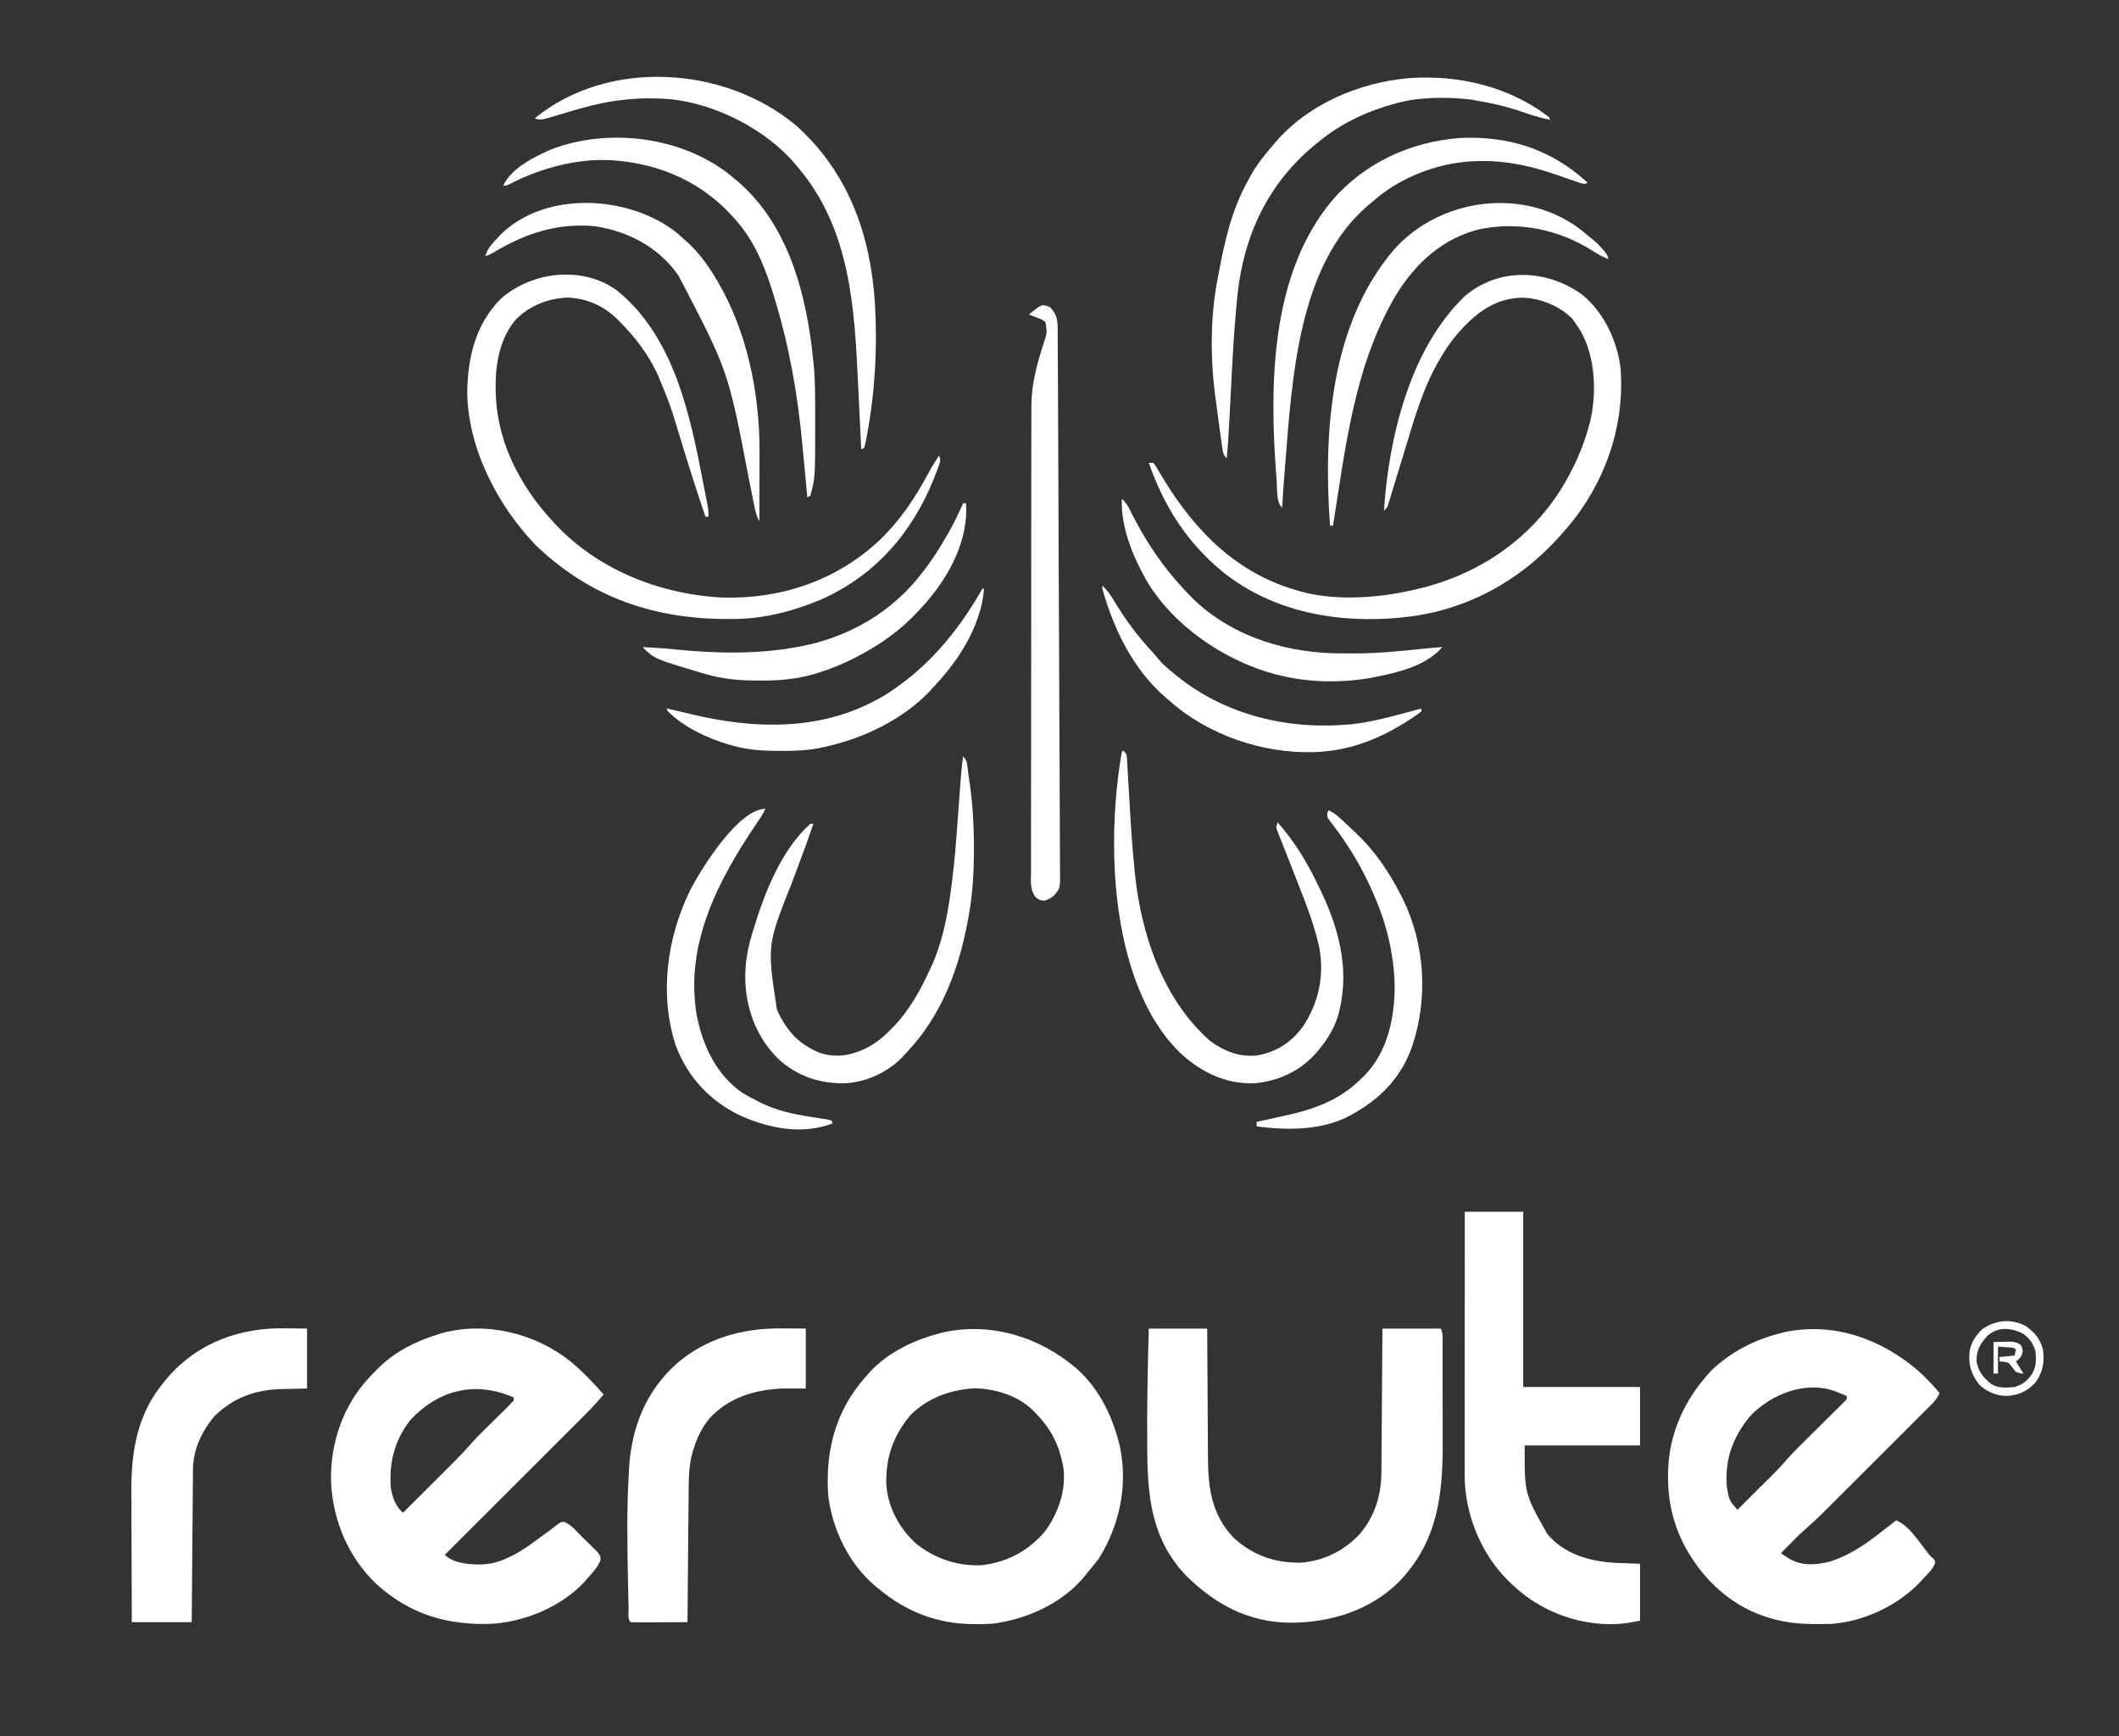 <svg xmlns="http://www.w3.org/2000/svg" width="625" height="512" viewBox="0 0 625 512" fill="none"><rect x="0" y="0" width="625" height="512" fill="#333333" stroke="none"/><path d="M565.326 403.885C567.78 406.037 569.978 408.347 572.086 410.837C571.481 412.193 570.793 413.124 569.744 414.171C569.444 414.474 569.143 414.777 568.833 415.089C568.503 415.416 568.173 415.744 567.833 416.081C567.485 416.43 567.137 416.778 566.779 417.137C565.627 418.291 564.471 419.442 563.316 420.592C562.513 421.394 561.711 422.196 560.909 422.999C559.225 424.682 557.54 426.364 555.853 428.044C553.91 429.98 551.97 431.918 550.031 433.858C548.16 435.729 546.287 437.599 544.414 439.469C543.62 440.261 542.826 441.054 542.033 441.847C540.92 442.959 539.805 444.07 538.69 445.18C538.366 445.505 538.041 445.83 537.707 446.165C535.92 447.94 534.092 449.641 532.181 451.283C531.335 452.015 530.533 452.781 529.746 453.576C529.478 453.845 529.21 454.114 528.935 454.391C528.669 454.66 528.404 454.929 528.131 455.206C527.852 455.488 527.572 455.769 527.285 456.058C526.609 456.74 525.934 457.422 525.259 458.106C525.817 458.463 526.375 458.819 526.935 459.174C527.246 459.372 527.557 459.57 527.877 459.775C531.523 461.923 535.746 461.549 539.699 460.563C545.55 458.743 550.544 455.259 555.299 451.479C556.072 450.881 556.845 450.282 557.618 449.684C558.171 449.252 558.723 448.82 559.275 448.387C563.105 449.938 566.071 454.82 568.591 457.967C569.38 458.981 569.38 458.981 570.238 459.679C570.76 460.314 570.76 460.314 570.709 461.175C569.948 462.943 568.527 464.225 567.226 465.615C567.004 465.867 566.781 466.118 566.552 466.376C559.927 473.506 549.591 478.352 539.886 478.946C533.584 479.075 527.75 479.062 521.725 477.101C520.991 476.877 520.991 476.877 520.243 476.647C509.575 472.996 501.428 464.875 496.379 454.986C493.376 448.851 491.951 442.505 491.989 435.686C491.991 435.223 491.993 434.759 491.996 434.282C492.169 422.744 497.004 412.47 504.828 404.128C510.598 398.646 517.57 395.109 525.259 393.167C525.85 393.017 525.85 393.017 526.453 392.865C540.764 389.9 554.394 394.725 565.326 403.885ZM515.982 417.905C511.015 424.047 508.626 430.712 509.356 438.668C510.033 442.514 510.033 442.514 512.448 445.295C514.217 443.536 515.985 441.776 517.752 440.015C518.351 439.418 518.952 438.82 519.552 438.224C520.421 437.36 521.288 436.496 522.155 435.631C522.419 435.369 522.683 435.107 522.955 434.837C524.274 433.518 525.54 432.177 526.757 430.763C528.486 428.764 530.347 426.914 532.229 425.06C532.964 424.331 533.699 423.601 534.433 422.872C535.582 421.734 536.732 420.596 537.883 419.46C539 418.356 540.115 417.249 541.23 416.142C541.578 415.8 541.925 415.458 542.284 415.106C542.601 414.79 542.918 414.474 543.245 414.149C543.526 413.871 543.807 413.593 544.097 413.307C544.792 412.646 544.792 412.646 544.697 411.721C543.998 411.434 543.298 411.149 542.598 410.865C542.209 410.706 541.819 410.547 541.418 410.383C532.554 407.039 522.116 411.239 515.982 417.905Z" fill="white"></path><path d="M168.316 401.56C171.863 404.513 175.001 407.808 178.035 411.279C175.84 413.927 173.464 416.351 171.028 418.777C170.593 419.213 170.157 419.649 169.722 420.084C168.547 421.259 167.371 422.432 166.195 423.605C164.964 424.834 163.733 426.064 162.502 427.294C160.175 429.62 157.847 431.945 155.518 434.269C152.866 436.916 150.215 439.565 147.564 442.214C142.113 447.66 136.661 453.104 131.209 458.547C133.687 461.025 138.046 461.388 141.424 461.418C144.484 461.376 147.015 460.766 149.762 459.43C150.125 459.264 150.487 459.097 150.86 458.925C154.395 457.152 157.528 454.754 160.703 452.416C161.018 452.185 161.333 451.954 161.658 451.717C162.259 451.271 162.853 450.816 163.441 450.352C165.429 448.819 165.429 448.819 166.493 448.862C168.593 449.773 170.14 451.731 171.743 453.334C172.429 454.018 173.125 454.689 173.822 455.361C174.259 455.795 174.695 456.228 175.131 456.663C175.728 457.252 175.728 457.252 176.338 457.853C177.152 458.989 177.152 458.989 177.1 460.172C176.289 462.304 174.658 463.916 173.176 465.615C172.916 465.918 172.656 466.22 172.389 466.531C165.589 473.883 154.653 478.399 144.747 478.923C131.695 479.321 120.907 476.086 111.096 467.261C102.656 459.224 98.155 448.455 97.635 436.901C97.407 425.517 101.173 414.469 109.01 406.13C109.631 405.485 110.259 404.848 110.888 404.21C111.238 403.855 111.588 403.499 111.949 403.132C116.802 398.489 122.641 395.593 129 393.608C129.467 393.458 129.935 393.308 130.416 393.153C143.491 389.67 157.877 393.227 168.316 401.56ZM121.048 418.789C116.275 424.897 114.667 431.518 115.305 439.11C115.908 442.074 116.658 444.076 118.839 446.178C121.149 443.879 123.457 441.578 125.764 439.276C126.835 438.207 127.907 437.138 128.98 436.07C130.217 434.839 131.452 433.606 132.687 432.373C133.258 431.806 133.258 431.806 133.84 431.227C135.745 429.322 137.574 427.386 139.33 425.343C140.449 424.071 141.648 422.889 142.858 421.705C143.372 421.197 143.885 420.689 144.398 420.181C145.195 419.395 145.993 418.61 146.792 417.825C147.572 417.059 148.349 416.29 149.126 415.52C149.367 415.285 149.609 415.049 149.858 414.806C150.432 414.236 150.983 413.643 151.53 413.046C151.53 412.754 151.53 412.463 151.53 412.162C140.247 407.217 129.419 409.831 121.048 418.789Z" fill="white"></path><path d="M317.189 403.327C323.812 409.015 327.885 417.058 330.001 425.415C330.1 425.799 330.2 426.183 330.302 426.578C332.709 437.966 330.291 449.612 324.258 459.431C323.151 460.971 321.961 462.412 320.724 463.848C320.372 464.295 320.372 464.295 320.014 464.751C313.51 472.797 302.984 477.534 292.893 478.868C291.243 478.989 289.604 479.016 287.95 479.006C287.508 479.004 287.066 479.001 286.61 478.998C276.356 478.832 267.184 475.295 259.319 468.708C258.837 468.322 258.837 468.322 258.346 467.929C250.466 461.359 245.627 451.396 244.299 441.318C243.382 428.32 246.221 416.612 254.843 406.588C255.309 406.067 255.309 406.067 255.785 405.536C256.023 405.261 256.261 404.987 256.506 404.704C261.995 398.774 269.707 395.117 277.431 393.167C278.022 393.017 278.022 393.017 278.625 392.865C292.58 389.974 306.446 394.317 317.189 403.327ZM268.705 417.196C263.448 423.293 261.087 430.095 261.45 438.161C261.981 444.679 265.198 450.572 269.921 455.013C275.489 459.607 282.175 461.917 289.386 461.639C296.965 460.828 303.485 457.366 308.354 451.479C312.171 446.094 314.472 439.597 313.655 432.925C312.475 426.287 310.074 421.409 305.262 416.58C305.023 416.33 304.784 416.081 304.537 415.824C300.122 411.609 293.806 409.677 287.823 409.455C280.712 409.715 273.847 412.158 268.705 417.196Z" fill="white"></path><path d="M338.834 391.842C344.52 391.842 350.205 391.842 356.063 391.842C356.069 393.217 356.076 394.592 356.082 396.009C356.105 400.568 356.134 405.128 356.167 409.688C356.187 412.45 356.204 415.213 356.216 417.976C356.227 420.645 356.245 423.315 356.267 425.984C356.275 426.999 356.28 428.014 356.283 429.029C356.311 438.41 357.115 446.603 364.014 453.688C369.764 458.786 376.046 461.012 383.669 460.863C390.38 460.4 396.589 457.302 401.122 452.363C405.632 446.986 407.432 440.821 407.448 433.918C407.455 433.233 407.455 433.233 407.461 432.533C407.475 431.034 407.482 429.535 407.49 428.037C407.498 426.993 407.507 425.948 407.516 424.904C407.538 422.166 407.556 419.427 407.572 416.688C407.59 413.89 407.613 411.091 407.635 408.293C407.678 402.809 407.714 397.326 407.749 391.842C413.434 391.842 419.12 391.842 424.977 391.842C425.7 393.288 425.484 394.887 425.483 396.476C425.485 396.865 425.486 397.254 425.488 397.655C425.492 398.949 425.493 400.244 425.493 401.538C425.495 402.443 425.496 403.349 425.498 404.254C425.5 406.161 425.501 408.068 425.501 409.975C425.501 412.39 425.507 414.805 425.515 417.219C425.52 419.096 425.52 420.973 425.52 422.849C425.521 423.737 425.523 424.625 425.526 425.513C425.581 441.171 423.931 454.786 412.639 466.52C404.015 475.072 392.246 478.627 380.356 478.587C368.007 478.391 358.283 473.125 349.668 464.523C339.918 454.221 338.505 441.991 338.392 428.508C338.389 428.16 338.386 427.811 338.382 427.453C338.272 415.573 338.491 403.717 338.834 391.842Z" fill="white"></path><path d="M432.046 357.384C437.731 357.384 443.417 357.384 449.274 357.384C449.274 374.44 449.274 391.497 449.274 409.07C460.645 409.07 472.016 409.07 483.732 409.07C483.732 414.755 483.732 420.441 483.732 426.298C472.506 426.298 461.281 426.298 449.716 426.298C449.65 440.503 449.65 440.503 456.342 452.362C456.583 452.639 456.824 452.916 457.072 453.201C462.363 458.903 469.977 460.691 477.482 460.986C478.211 461.009 478.211 461.009 478.955 461.032C480.531 461.086 482.108 461.141 483.732 461.197C483.732 466.737 483.732 472.277 483.732 477.984C480.749 478.581 478.229 479.028 475.255 479.006C474.894 479.004 474.532 479.002 474.159 478.999C464.343 478.813 454.336 474.89 447.065 468.266C446.634 467.875 446.202 467.484 445.757 467.082C437.572 459.426 432.743 448.502 432.046 437.342C431.985 434.728 431.99 432.115 431.995 429.501C431.996 428.713 431.996 427.924 431.995 427.136C431.995 425.007 431.998 422.878 432.001 420.748C432.004 418.519 432.004 416.29 432.004 414.061C432.006 409.845 432.009 405.628 432.014 401.412C432.019 396.61 432.021 391.808 432.023 387.005C432.028 377.132 432.036 367.258 432.046 357.384Z" fill="white"></path><path d="M230.685 391.786C234.143 391.814 234.143 391.814 237.67 391.842C237.67 397.673 237.67 403.504 237.67 409.512C235.338 409.512 233.005 409.512 230.602 409.512C222.49 409.933 215.138 412.094 209.412 418.173C207.083 420.918 205.717 423.783 204.621 427.182C204.53 427.465 204.438 427.748 204.344 428.039C203.217 431.805 203.148 435.705 203.122 439.61C203.118 440.033 203.114 440.455 203.109 440.891C203.095 442.273 203.084 443.654 203.073 445.036C203.064 446 203.055 446.964 203.046 447.929C203.021 450.454 202.999 452.98 202.978 455.506C202.956 458.088 202.931 460.671 202.907 463.253C202.859 468.311 202.815 473.369 202.771 478.426C200.389 478.437 198.006 478.445 195.624 478.451C194.812 478.453 194.001 478.456 193.19 478.46C192.027 478.465 190.863 478.468 189.7 478.47C189.152 478.473 189.152 478.473 188.594 478.477C187.724 478.477 186.854 478.454 185.985 478.426C185.078 477.52 185.429 475.625 185.403 474.376C185.394 474.001 185.384 473.626 185.375 473.239C185.345 471.996 185.319 470.752 185.294 469.508C185.285 469.082 185.276 468.656 185.267 468.217C185.031 456.974 184.8 445.731 185.46 434.499C185.491 433.945 185.522 433.391 185.554 432.82C186.368 420.748 190.461 410.442 199.479 402.266C208.295 394.585 219.198 391.657 230.685 391.786Z" fill="white"></path><path d="M84.132 391.759C86.255 391.786 88.378 391.813 90.565 391.841C90.565 397.673 90.565 403.504 90.565 409.512C84.712 409.65 84.712 409.65 82.901 409.683C75.267 409.912 68.987 412.17 63.402 417.519C59.669 421.791 56.969 427.482 56.921 433.218C56.915 433.819 56.915 433.819 56.908 434.433C56.906 434.867 56.903 435.301 56.901 435.748C56.896 436.209 56.892 436.671 56.887 437.146C56.873 438.669 56.862 440.191 56.852 441.714C56.842 442.77 56.833 443.827 56.824 444.884C56.799 447.663 56.778 450.442 56.756 453.222C56.734 456.058 56.709 458.895 56.685 461.732C56.638 467.297 56.593 472.862 56.55 478.426C50.718 478.426 44.887 478.426 38.879 478.426C38.849 472.336 38.825 466.245 38.81 460.154C38.804 457.325 38.794 454.496 38.779 451.667C38.765 448.931 38.757 446.196 38.753 443.46C38.751 442.422 38.746 441.384 38.739 440.346C38.657 428.094 40.41 416.968 48.598 407.303C48.903 406.939 49.208 406.574 49.523 406.199C58.393 395.955 70.832 391.513 84.132 391.759Z" fill="white"></path><path d="M182.012 85.702C198.89 99.403 203.525 122.327 207.439 142.564C207.57 143.242 207.702 143.919 207.834 144.596C208.024 145.571 208.213 146.546 208.4 147.521C208.508 148.081 208.616 148.64 208.727 149.217C208.959 150.641 208.959 150.641 208.959 152.408C208.667 152.408 208.376 152.408 208.075 152.408C205.43 144.693 203.003 136.916 200.61 129.119C197.785 119.693 197.785 119.693 194.05 110.606C193.903 110.301 193.757 109.995 193.607 109.68C190.862 104.114 187.268 99.358 182.895 94.979C182.564 94.642 182.232 94.306 181.891 93.959C177.889 90.138 173.031 87.992 167.516 87.773C161.693 87.934 156.025 90.199 151.972 94.427C146.222 101.409 145.672 111.207 146.478 119.883C147.308 127.223 149.623 134.094 153.297 140.48C153.463 140.773 153.63 141.066 153.801 141.368C156.412 145.914 159.454 149.895 163.016 153.733C163.226 153.963 163.437 154.193 163.654 154.43C176.217 168.028 194.831 175.351 213.145 176.23C230.456 176.738 246.874 171.157 259.52 159.234C265.508 153.467 269.852 146.959 273.77 139.666C274.765 137.825 275.86 136.056 276.99 134.296C277.491 135.797 277.388 136.06 276.857 137.485C276.719 137.856 276.581 138.227 276.439 138.61C276.206 139.208 276.206 139.208 275.968 139.818C275.729 140.436 275.729 140.436 275.484 141.068C269.161 156.973 258.221 169.644 242.453 176.689C234.45 180.131 225.588 182.461 216.843 182.553C216.334 182.559 216.334 182.559 215.814 182.566C193.503 182.791 174.421 176.469 158.101 160.884C146.719 149.118 137.88 132 137.816 115.415C138.015 105.072 140.369 95.323 147.968 87.883C157.263 79.953 171.977 78.355 182.012 85.702Z" fill="white"></path><path d="M466.594 86.844C473.043 92.059 477.043 100.512 477.988 108.673C479.279 125.745 473.343 142.635 462.235 155.656C461.894 156.042 461.553 156.427 461.202 156.825C460.819 157.26 460.437 157.696 460.044 158.145C448.2 171.466 432.186 180.146 414.375 182.005C413.951 182.054 413.528 182.103 413.091 182.153C394.503 183.963 375.342 180.512 360.549 168.586C349.995 159.878 343.349 149.365 338.834 136.504C339.271 136.504 339.709 136.504 340.159 136.504C340.834 137.365 340.834 137.365 341.552 138.574C341.819 139.017 342.087 139.459 342.362 139.914C342.647 140.392 342.931 140.87 343.224 141.363C352.928 157.244 365.443 169.67 383.894 174.495C384.423 174.637 384.952 174.779 385.497 174.925C395.489 177.128 406.687 176.299 416.584 174.053C416.965 173.968 417.346 173.883 417.739 173.795C435.289 169.778 450.638 159.77 460.318 144.455C464.016 138.485 466.876 132.26 468.711 125.46C468.854 124.934 468.854 124.934 469 124.398C471.021 115.768 470.587 105.207 466.089 97.435C465.647 96.757 465.197 96.085 464.736 95.42C464.244 94.709 464.244 94.709 463.742 93.984C460.009 90.252 454.308 87.907 449.026 87.799C441.805 87.917 436.635 91.369 431.765 96.356C429.317 98.951 427.243 101.622 425.419 104.697C425.237 104.993 425.056 105.289 424.868 105.594C419.354 114.719 416.709 125.185 413.579 135.292C413.439 135.747 413.298 136.202 413.152 136.67C412.456 138.918 411.765 141.166 411.081 143.417C410.83 144.238 410.578 145.059 410.327 145.881C410.213 146.26 410.099 146.64 409.982 147.031C409.875 147.379 409.768 147.726 409.658 148.084C409.566 148.387 409.474 148.69 409.379 149.002C409.074 149.756 409.074 149.756 408.19 150.64C409.62 129.033 415.812 103.072 431.866 87.513C441.886 78.761 456.15 79.339 466.594 86.844Z" fill="white"></path><path d="M309.681 90.561C311.615 92.603 311.944 94.122 311.958 96.871C311.96 97.156 311.962 97.44 311.964 97.732C311.971 98.69 311.974 99.649 311.977 100.607C311.981 101.298 311.985 101.99 311.99 102.681C312.001 104.586 312.009 106.491 312.017 108.396C312.024 110.029 312.033 111.661 312.042 113.294C312.071 118.673 312.094 124.052 312.117 129.432C312.122 130.832 312.128 132.232 312.134 133.632C312.171 142.324 312.206 151.015 312.236 159.706C312.243 161.72 312.25 163.733 312.257 165.747C312.259 166.247 312.261 166.748 312.263 167.263C312.291 175.374 312.331 183.485 312.375 191.596C312.42 199.919 312.455 208.242 312.48 216.565C312.494 221.24 312.513 225.914 312.543 230.589C312.569 234.57 312.586 238.55 312.59 242.531C312.593 244.562 312.6 246.593 312.619 248.625C312.636 250.484 312.641 252.343 312.636 254.203C312.636 254.876 312.641 255.549 312.651 256.221C312.729 261.871 312.729 261.871 311.085 263.895C310.077 264.878 309.491 265.126 308.107 265.636C306.588 265.498 306.588 265.498 305.406 264.533C303.711 262.334 304.079 259.602 304.105 256.955C304.103 256.347 304.1 255.739 304.097 255.131C304.089 253.463 304.095 251.794 304.104 250.126C304.111 248.325 304.105 246.525 304.1 244.724C304.094 241.197 304.099 237.669 304.109 234.141C304.119 230.03 304.119 225.918 304.118 221.807C304.116 214.466 304.125 207.125 304.14 199.784C304.155 192.669 304.161 185.555 304.158 178.44C304.155 170.69 304.156 162.939 304.165 155.188C304.166 154.777 304.166 154.367 304.166 153.944C304.167 153.119 304.168 152.294 304.169 151.47C304.172 148.608 304.173 145.746 304.172 142.885C304.171 139.391 304.176 135.898 304.186 132.404C304.191 130.624 304.194 128.844 304.192 127.063C304.19 125.429 304.194 123.795 304.202 122.16C304.205 121.298 304.202 120.436 304.198 119.574C304.247 113.197 305.866 107.353 307.802 101.308C308.874 98.155 308.874 98.155 308.355 94.979C307.255 94.183 307.255 94.183 305.898 93.709C305.451 93.528 305.004 93.347 304.544 93.16C304.198 93.031 303.852 92.903 303.496 92.77C307.243 89.647 307.243 89.647 309.681 90.561Z" fill="white"></path><path d="M331.324 221.322C332.469 222.468 332.358 223.018 332.449 224.617C332.48 225.124 332.511 225.631 332.543 226.153C332.573 226.708 332.603 227.262 332.634 227.833C332.687 228.715 332.74 229.597 332.794 230.478C332.868 231.724 332.939 232.97 333.01 234.216C333.434 241.677 333.874 249.128 334.634 256.563C334.685 257.073 334.737 257.582 334.79 258.107C336.695 275.903 343.131 294.904 356.946 307.024C361.156 310.054 365.567 311.851 370.801 311.279C376.537 310.264 380.953 307.388 384.347 302.692C389.009 295.591 390.693 287.616 389.08 279.218C387.5 272.01 384.591 265.045 381.918 258.185C381.746 257.745 381.575 257.305 381.399 256.852C380.537 254.642 379.669 252.434 378.791 250.23C378.47 249.415 378.149 248.599 377.828 247.783C377.599 247.216 377.599 247.216 377.366 246.638C377.229 246.29 377.093 245.942 376.953 245.583C376.832 245.28 376.711 244.976 376.586 244.663C376.384 243.852 376.384 243.852 376.825 242.527C382.05 248.396 385.862 254.875 389.195 261.964C389.418 262.43 389.418 262.43 389.647 262.906C395.316 274.761 398.346 287.295 394.466 300.197C393.314 303.438 391.789 306.116 389.636 308.791C389.341 309.164 389.045 309.537 388.741 309.921C383.851 315.731 377.405 318.844 369.869 319.498C361.424 319.731 354.238 316.223 348.111 310.558C333.879 296.741 329.2 272.609 328.673 253.571C328.664 253.226 328.654 252.881 328.644 252.526C328.406 242.265 329.121 231.879 330.882 221.764C331.028 221.618 331.174 221.472 331.324 221.322Z" fill="white"></path><path d="M284.059 223.089C285.215 224.245 285.178 224.984 285.4 226.594C285.475 227.127 285.55 227.66 285.627 228.21C285.702 228.77 285.777 229.331 285.854 229.909C285.93 230.454 286.007 230.999 286.086 231.561C286.912 237.548 287.258 243.392 287.262 249.429C287.262 249.81 287.262 250.192 287.263 250.584C287.255 256.961 286.933 263.182 285.826 269.474C285.755 269.887 285.684 270.3 285.611 270.726C282.963 285.544 277.762 299.574 267.272 310.557C267.02 310.838 266.768 311.118 266.508 311.406C262.113 316.125 255.81 319.08 249.391 319.491C241.786 319.669 234.937 317.358 229.37 312.122C222.995 305.719 219.908 297.265 219.811 288.359C219.837 283.891 220.453 279.913 221.771 275.658C221.875 275.307 221.979 274.955 222.087 274.593C225.332 263.749 230.306 250.75 239 242.968C239.291 242.968 239.583 242.968 239.883 242.968C238.857 246.115 237.732 249.217 236.573 252.318C236.185 253.362 235.797 254.406 235.408 255.45C234.803 257.075 234.197 258.7 233.591 260.325C226.233 278.775 226.233 278.775 229.177 297.857C231.937 303.859 235.472 307.896 241.678 310.475C246.509 312.098 250.814 311.335 255.372 309.204C258.279 307.72 260.59 305.825 262.855 303.489C263.3 303.042 263.3 303.042 263.755 302.585C268.337 297.73 271.584 291.85 274.34 285.819C274.576 285.314 274.812 284.809 275.055 284.288C278.107 277.259 279.537 269.635 280.53 262.072C280.605 261.505 280.68 260.937 280.757 260.353C281.582 253.95 282.063 247.522 282.528 241.085C282.71 238.581 282.899 236.076 283.087 233.572C283.151 232.713 283.214 231.853 283.276 230.994C283.471 228.347 283.696 225.719 284.059 223.089Z" fill="white"></path><path d="M234.717 36.932C250.228 50.775 256.794 69.193 258.075 89.673C258.81 102.609 258.105 115.389 255.756 128.139C255.684 128.533 255.613 128.928 255.539 129.334C255.358 130.258 255.133 131.174 254.9 132.087C254.609 132.233 254.317 132.378 254.017 132.529C253.997 132.12 253.978 131.711 253.958 131.29C253.774 127.374 253.586 123.457 253.394 119.542C253.296 117.53 253.199 115.518 253.105 113.506C252.036 90.694 250.84 67.734 235.463 49.478C235.186 49.141 234.909 48.805 234.624 48.458C225.884 38.166 211.155 30.647 197.743 29.245C188.336 28.528 180.018 29.458 171.024 32.04C170.676 32.14 170.328 32.24 169.969 32.343C168.204 32.851 166.442 33.368 164.683 33.898C164.353 33.996 164.024 34.094 163.684 34.195C163.059 34.381 162.435 34.57 161.812 34.763C160.305 35.207 159.204 35.501 157.713 34.9C179.338 17.206 213.635 19.387 234.717 36.932Z" fill="white"></path><path d="M456.785 34.458C456.93 34.749 457.076 35.041 457.226 35.341C454.354 34.758 451.674 33.947 448.916 32.967C444.392 31.407 439.853 30.385 435.138 29.598C434.438 29.47 434.438 29.47 433.723 29.339C426.537 28.556 418.735 28.55 411.725 30.482C411.37 30.579 411.016 30.677 410.65 30.777C402.593 33.073 395.214 36.597 388.754 41.968C388.382 42.27 388.382 42.27 388.004 42.578C374.166 53.869 366.871 69.238 365.008 86.901C364.898 88.018 364.792 89.136 364.688 90.254C364.66 90.555 364.632 90.856 364.602 91.167C363.907 98.668 363.512 106.185 363.131 113.708C362.985 116.564 362.834 119.42 362.684 122.277C362.633 123.256 362.583 124.235 362.533 125.215C362.362 128.544 362.144 131.862 361.806 135.179C360.607 133.98 360.602 132.767 360.384 131.153C360.339 130.837 360.293 130.52 360.247 130.194C360.099 129.16 359.958 128.125 359.818 127.089C359.77 126.734 359.721 126.38 359.671 126.014C359.384 123.917 359.104 121.819 358.831 119.72C358.732 118.973 358.63 118.226 358.526 117.48C356.961 106.051 356.923 93.488 359.156 82.168C359.248 81.674 359.341 81.179 359.436 80.67C361.237 71.095 363.242 62.016 367.991 53.453C368.374 52.738 368.374 52.738 368.764 52.009C370.539 48.807 372.667 46.056 375.059 43.293C375.328 42.969 375.598 42.646 375.875 42.313C385.584 30.812 400.754 24.34 415.517 23.045C430.197 22.04 444.977 25.421 456.785 34.458Z" fill="white"></path><path d="M215.233 51.539C215.845 52.049 215.845 52.049 216.469 52.569C217.08 53.073 217.08 53.073 217.704 53.586C232.814 66.625 238.003 87.404 239.882 106.464C239.924 106.858 239.965 107.253 240.008 107.659C240.475 112.714 240.43 117.792 240.434 122.865C240.435 123.354 240.436 123.844 240.436 124.348C240.438 141.07 240.438 141.07 238.998 146.223C238.707 146.368 238.415 146.514 238.115 146.664C238.084 146.319 238.053 145.975 238.021 145.619C237.659 141.597 237.278 137.577 236.889 133.557C236.792 132.556 236.698 131.555 236.603 130.554C235.269 116.516 232.894 102.763 228.838 89.236C228.717 88.828 228.597 88.42 228.473 88.001C226.128 80.181 223.139 72.113 217.794 65.822C217.325 65.263 217.325 65.263 216.846 64.692C207.437 53.865 194.877 48.282 180.686 47.268C170.233 46.656 159.753 49.485 150.489 54.209C149.321 54.778 149.321 54.778 148.438 54.778C150.644 49.679 157.731 46.152 162.629 44.038C179.458 37.61 200.995 40.245 215.233 51.539Z" fill="white"></path><path d="M467.669 53.343C467.868 53.525 468.067 53.707 468.271 53.895C467.388 54.337 467.388 54.337 465.933 53.921C465.306 53.706 464.68 53.488 464.056 53.267C463.364 53.03 462.672 52.793 461.981 52.556C460.897 52.18 459.813 51.803 458.731 51.425C444.071 46.323 429.718 45.638 415.35 52.508C411.361 54.449 407.985 56.673 404.658 59.638C404.287 59.946 403.915 60.254 403.533 60.572C382.718 78.251 381.096 112.229 379.036 137.388C378.706 141.508 378.413 145.631 378.152 149.757C376.346 147.95 376.744 144.278 376.551 141.778C376.508 141.231 376.508 141.231 376.464 140.673C374.4 113.71 374.609 80.925 392.991 59.031C402.558 48.004 415.955 41.861 430.456 40.697C444.665 40.015 457.06 43.818 467.669 53.343Z" fill="white"></path><path d="M199.572 68.611C200.354 69.29 201.127 69.981 201.891 70.681C202.295 71.044 202.698 71.407 203.114 71.78C206.406 74.888 208.856 78.294 211.168 82.167C211.337 82.45 211.507 82.734 211.682 83.026C220.494 98.038 224.093 116.244 224.022 133.499C224.021 134.371 224.021 134.371 224.02 135.261C224.018 136.79 224.014 138.318 224.009 139.847C224.005 141.414 224.003 142.981 224 144.547C223.996 147.609 223.988 150.671 223.979 153.732C223.196 152.333 222.843 151.031 222.531 149.462C222.429 148.956 222.326 148.449 222.221 147.928C222.113 147.379 222.004 146.829 221.893 146.264C221.776 145.685 221.66 145.107 221.543 144.528C221.295 143.301 221.048 142.073 220.801 140.844C214.803 109.404 214.803 109.404 200.124 81.283C199.943 81.035 199.762 80.787 199.575 80.531C193.696 72.595 185.042 68.161 175.385 66.705C164.285 65.751 155.109 68.78 145.696 74.391C144.462 75.099 144.462 75.099 143.137 75.541C143.812 73.139 145.427 71.554 147.113 69.798C147.357 69.537 147.601 69.276 147.853 69.007C161.157 56.086 185.757 57.657 199.572 68.611Z" fill="white"></path><path d="M466.67 68.087C467.353 68.655 468.034 69.226 468.713 69.798C469.085 70.088 469.458 70.378 469.842 70.677C470.86 71.514 471.714 72.367 472.578 73.36C472.84 73.657 473.102 73.954 473.372 74.259C474.014 75.1 474.014 75.1 474.456 76.425C472.654 75.777 471.15 74.891 469.541 73.857C459.61 67.624 447.997 65.252 436.464 67.59C425.688 70.202 417.694 77.455 411.964 86.675C399.523 107.363 396.902 131.665 393.172 155.058C392.88 155.058 392.589 155.058 392.288 155.058C390.299 127.486 392.38 95.624 411.133 73.653C424.857 58.127 450.187 54.964 466.67 68.087Z" fill="white"></path><path d="M391.847 238.992C393.533 239.698 394.756 240.823 396.071 242.057C396.304 242.274 396.536 242.491 396.775 242.714C397.257 243.166 397.737 243.619 398.217 244.073C398.859 244.682 399.507 245.285 400.156 245.888C405.553 251.058 409.654 257.101 413.052 263.731C413.301 264.217 413.55 264.702 413.807 265.203C420.413 278.799 421.271 294.817 416.35 309.104C412.768 318.852 405.782 325.266 396.689 329.777C388.57 333.432 379.339 333.339 370.643 332.204C370.643 331.766 370.643 331.329 370.643 330.878C371.081 330.783 371.519 330.687 371.971 330.589C373.626 330.227 375.28 329.859 376.933 329.49C377.643 329.332 378.354 329.175 379.065 329.021C387.692 327.142 395.169 324.442 401.566 318.067C402.029 317.62 402.029 317.62 402.501 317.163C409.398 310.025 411.446 299.88 411.35 290.267C411.092 281.458 409.019 272.698 405.542 264.614C405.405 264.295 405.269 263.975 405.128 263.646C401.882 256.165 397.688 249.058 392.645 242.641C391.383 240.979 391.383 240.979 391.512 239.712C391.678 239.356 391.678 239.356 391.847 238.992Z" fill="white"></path><path d="M225.744 238.551C225.084 239.956 224.292 241.204 223.414 242.483C211.929 259.373 201.846 278.429 205.533 299.569C207.274 308.452 211.303 316.997 218.936 322.295C220.406 323.167 221.904 323.97 223.425 324.749C223.703 324.893 223.982 325.037 224.27 325.185C229.016 327.525 233.874 328.59 239.079 329.388C240.228 329.564 241.375 329.745 242.522 329.93C243.023 330.006 243.523 330.083 244.039 330.162C244.605 330.298 244.605 330.298 245.181 330.437C245.327 330.728 245.473 331.02 245.623 331.32C236.748 334.713 227.095 332.868 218.64 329.149C209.507 324.875 202.91 317.81 199.321 308.404C194.418 293.346 196.679 276.553 203.598 262.491C206.807 256.262 217.777 238.551 225.744 238.551Z" fill="white"></path><path d="M330.884 147.105C331.897 148.037 332.525 148.903 333.135 150.132C333.305 150.468 333.475 150.804 333.65 151.15C333.831 151.51 334.011 151.87 334.198 152.241C338.285 160.182 343.289 167.558 349.438 174.053C349.806 174.449 350.173 174.844 350.551 175.252C361.618 186.805 377.173 192.093 392.927 192.662C394.656 192.698 396.385 192.715 398.115 192.717C398.583 192.719 398.583 192.719 399.06 192.72C405.622 192.724 412.074 192.158 418.592 191.442C420.865 191.203 423.142 191.017 425.421 190.84C420.456 196.466 412.617 198.263 405.542 199.675C405.052 199.776 404.561 199.877 404.056 199.98C395.562 201.408 386.086 201.318 377.711 199.233C377.152 199.098 376.594 198.963 376.018 198.824C361.028 194.818 345.827 184.409 337.987 170.928C334.003 163.813 330.578 155.38 330.884 147.105Z" fill="white"></path><path d="M284.058 148.431C284.35 148.431 284.641 148.431 284.942 148.431C285.632 159.298 280.101 169.71 273.151 177.707C272.523 178.41 271.888 179.104 271.247 179.796C271.024 180.038 270.802 180.28 270.572 180.529C265.497 185.984 259.724 190.041 253.135 193.49C252.709 193.714 252.709 193.714 252.275 193.942C248.645 195.819 244.982 197.33 241.069 198.515C240.722 198.621 240.374 198.726 240.016 198.835C234.851 200.317 229.774 200.741 224.421 200.724C224.099 200.723 223.778 200.723 223.447 200.722C218.148 200.699 213.176 200.295 208.075 198.791C207.441 198.606 207.441 198.606 206.794 198.418C192.972 194.29 192.972 194.29 189.521 190.84C190.479 190.893 191.436 190.949 192.393 191.005C192.71 191.024 193.027 191.042 193.354 191.061C195.179 191.174 196.995 191.316 198.814 191.507C210.725 192.724 223.215 193.025 235.023 190.84C235.532 190.747 235.532 190.747 236.051 190.653C250.407 187.939 263.253 180.454 272.131 168.752C272.475 168.304 272.819 167.856 273.173 167.395C275.461 164.347 277.439 161.15 279.337 157.846C279.554 157.468 279.771 157.091 279.995 156.702C281.511 154.012 282.821 151.259 284.058 148.431Z" fill="white"></path><path d="M325.141 172.729C326.753 174.179 327.798 175.853 328.896 177.698C332.045 182.855 335.61 187.705 339.746 192.116C340.602 193.049 340.602 193.049 341.501 194.185C342.8 195.791 344.313 197.04 345.903 198.351C346.526 198.866 346.526 198.866 347.161 199.391C361.654 211.099 380.466 215.418 398.806 213.59C404.099 212.951 409.24 211.677 414.376 210.278C414.915 210.134 415.454 209.99 416.009 209.842C417.086 209.551 418.162 209.256 419.236 208.953C419.236 209.244 419.236 209.536 419.236 209.836C418.284 210.563 417.337 211.227 416.337 211.88C415.888 212.174 415.888 212.174 415.431 212.473C407.31 217.719 398.542 221.275 388.754 221.764C388.324 221.787 387.893 221.811 387.45 221.835C372.418 222.244 356.289 216.787 345.02 206.744C344.649 206.431 344.278 206.119 343.896 205.797C334.283 197.524 328.485 185.674 325.141 173.612C325.141 173.32 325.141 173.029 325.141 172.729Z" fill="white"></path><path d="M289.799 173.611C289.945 173.611 290.091 173.611 290.241 173.611C290.006 176.33 289.571 178.761 288.695 181.342C288.58 181.682 288.465 182.022 288.346 182.373C285.553 190.269 280.936 196.702 275.221 202.767C274.956 203.061 274.692 203.354 274.419 203.656C266.209 212.398 254.125 218.027 242.531 220.438C242.137 220.52 241.743 220.602 241.337 220.687C237.717 221.369 234.17 221.475 230.493 221.459C230.191 221.459 229.889 221.458 229.578 221.457C225.063 221.437 220.827 221.23 216.467 219.996C215.677 219.786 215.677 219.786 214.871 219.572C208.541 217.687 201.782 214.519 197.03 209.836C196.884 209.544 196.738 209.253 196.588 208.952C198.763 209.426 200.93 209.922 203.092 210.455C222.669 215.237 242.916 215.789 260.748 205.167C273.075 197.545 282.167 186.826 289.332 174.345C289.563 173.982 289.563 173.982 289.799 173.611Z" fill="white"></path><path d="M597.266 390.958C599.981 392.728 601.774 394.857 602.567 398.026C603.091 401.722 602.53 404.685 600.358 407.745C598.003 410.33 595.565 411.394 592.109 411.703C589.062 411.754 586.315 410.603 584.013 408.628C581.33 405.37 580.58 402.644 580.92 398.468C581.486 395.789 582.848 393.646 584.896 391.841C588.856 389.323 592.978 388.887 597.266 390.958ZM586.19 393.964C584.071 396.314 582.888 398.243 582.993 401.51C583.417 404.414 585.034 406.322 587.245 408.129C589.301 409.508 591.805 409.297 594.173 409.07C596.661 408.376 598.113 407.086 599.514 404.954C600.633 402.885 600.602 400.756 600.358 398.468C599.625 396.129 598.494 394.463 596.382 393.166C592.867 391.546 589.288 391.264 586.19 393.964Z" fill="white"></path><path d="M587.986 395.817C589.572 395.776 589.572 395.776 591.189 395.734C591.684 395.716 591.684 395.716 592.189 395.697C593.553 395.68 594.489 395.75 595.696 396.404C596.38 397.142 596.38 397.142 596.601 398.44C596.338 400.049 595.857 400.549 594.613 401.56C595.342 402.726 596.071 403.892 596.822 405.094C595.855 405.039 595.855 405.039 594.613 404.652C594.257 404.215 593.902 403.777 593.536 403.327C592.521 401.884 592.521 401.884 590.941 401.615C590.549 401.597 590.157 401.579 589.753 401.56C589.753 401.122 589.753 400.685 589.753 400.234C591.211 400.089 592.669 399.943 594.171 399.793C594.317 399.21 594.463 398.626 594.613 398.026C593.844 397.257 592.76 397.42 591.714 397.335C590.921 397.272 590.128 397.208 589.312 397.142C589.312 399.766 589.312 402.39 589.312 405.094C588.874 405.094 588.437 405.094 587.986 405.094C587.986 402.032 587.986 398.971 587.986 395.817Z" fill="white"></path></svg>